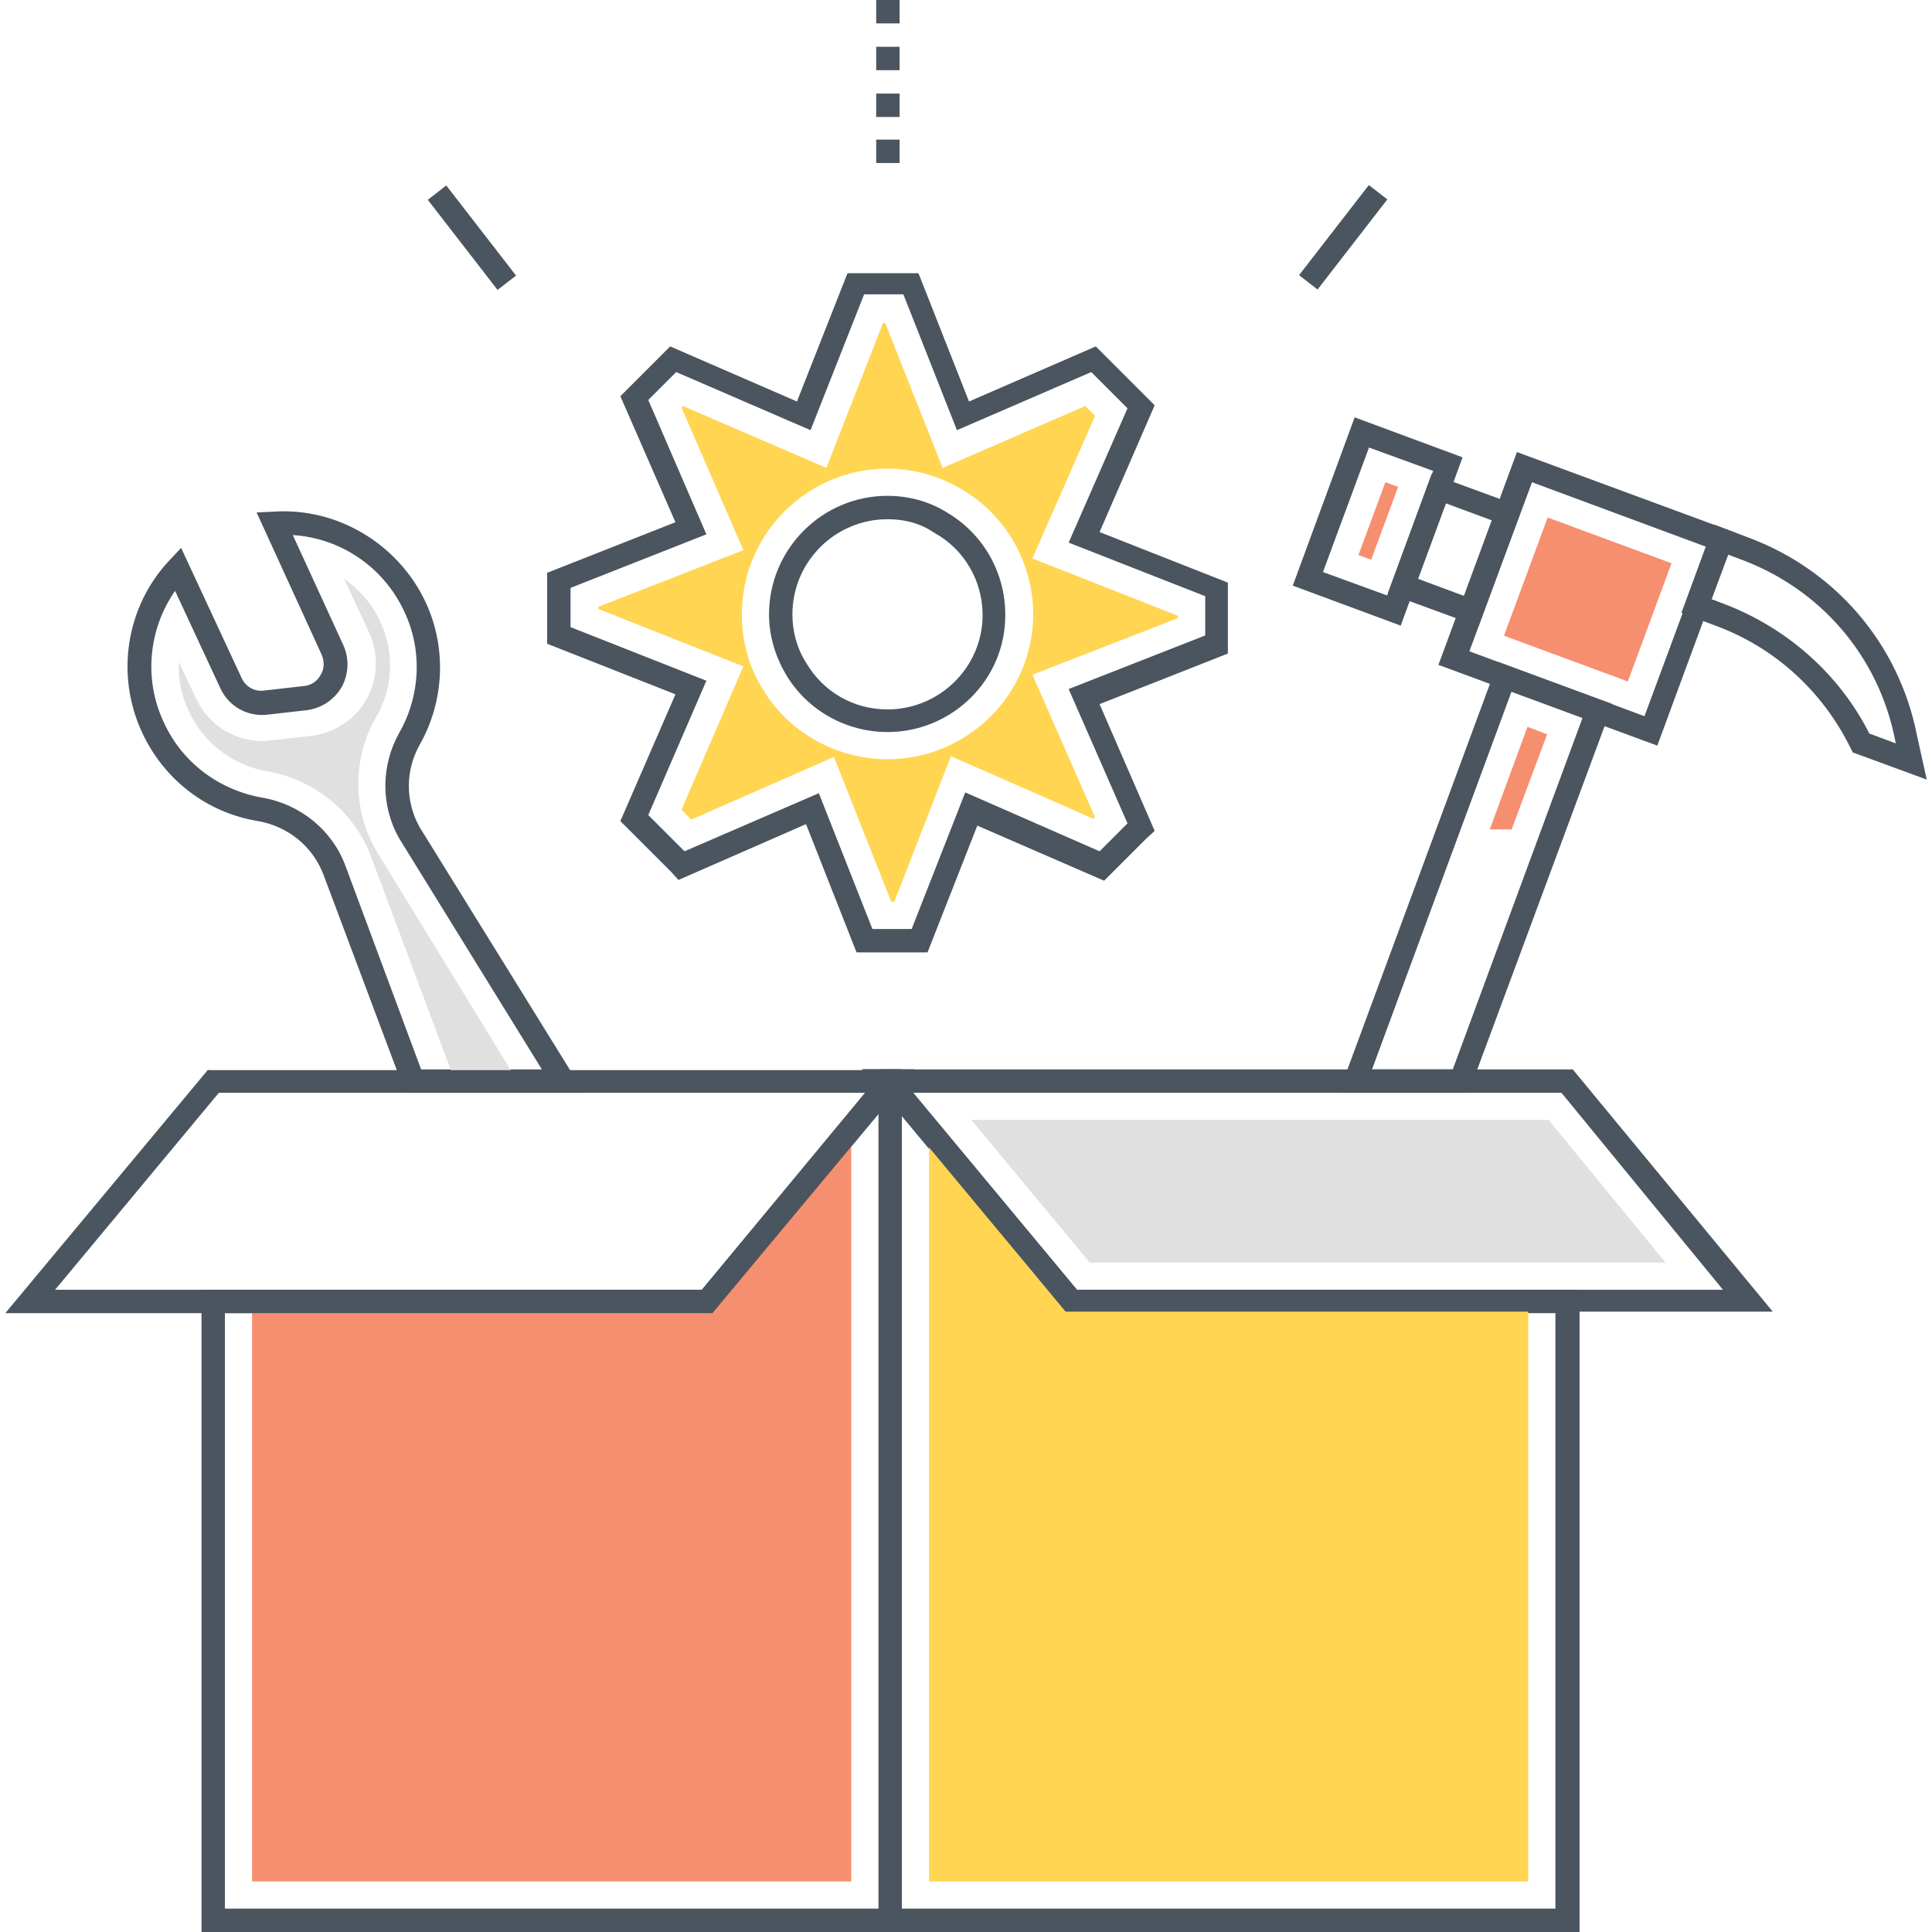 <?xml version="1.0" standalone="no"?><!DOCTYPE svg PUBLIC "-//W3C//DTD SVG 1.1//EN" "http://www.w3.org/Graphics/SVG/1.1/DTD/svg11.dtd"><svg class="icon" width="200px" height="200.00px" viewBox="0 0 1024 1024" version="1.1" xmlns="http://www.w3.org/2000/svg"><path d="M468.8 566.8l-3.2 4-2.4 2.8-4.4 5.2L372 683.6H106.8V1024h371.2V566.8h-9.2z m-3.2 444.8H119.2V696h258.4l88-105.6v421.2z" fill="#4a555f" /><path d="M451.2 598v399.2H133.6v-307.6h241.2z" fill="#f68f6f" /><path d="M570.8 683.6L484 579.2l-4.4-5.6-1.2-1.6-4.4-5.2h-8V1024h371.2v-340.4h-266.4z m253.6 328h-346.4v-420l86.8 104.4h259.6v315.6z" fill="#4a555f" /><path d="M810 689.6v307.6h-317.6v-398l75.6 90.4z" fill="#ffd552" /><path d="M484.8 566.8l-5.6 7.2-1.2 1.2-0.8 1.2-5.6 6.8-5.6-6-0.4-0.4-2.4-2.8-6.4-7.2z" fill="#4a555f" /><path d="M484.8 566.8l-5.6 7.2-1.2 1.2-0.8 1.2-5.6 6.8-5.6-6-0.4-0.4-2.4-2.8-6.4-7.2z" fill="#4a555f" /><path d="M577.6 669.2l-62.8-75.6h306l62 75.6z" fill="#e0e0e0" /><path d="M478 566.8v24.8l-6.8-8-5.2-6.4-0.4-0.4-2.4-2.8-5.6-7.2zM309.6 579.2H214.8L171.6 464c-5.6-15.2-18.8-26-34.8-28.8-27.2-4.4-50-22-61.6-47.2-14-30.4-8.4-66.4 14.4-90.8l6.4-6.8 32 68.8c2 4.8 7.2 7.6 12 6.8l21.2-2.4c4-0.4 7.2-2.8 8.8-6 2-3.2 2-7.2 0.4-10.8L136 271.6l8.8-0.4c34-2.4 66.4 17.2 80.8 48 11.2 24 10 52.4-3.2 75.6-7.6 13.6-7.6 30 0 43.6l87.2 140.8z m-86.4-12.4h64l-75.6-122.4c-10-17.6-9.6-38.8 0-56 11.2-19.6 12.4-43.6 2.8-64-10.8-23.6-33.6-39.2-59.2-40.8l26.8 58.4c3.2 7.2 2.8 15.2-0.8 22-4 6.8-10.4 11.2-18.4 12.4l-21.2 2.4c-10.4 1.2-20.4-4.4-24.8-14l-24-51.6c-14 20-16.8 46.8-6 69.6 9.6 21.2 29.2 36 52.4 40 20.4 3.6 37.2 17.6 44 36.4l40 107.6z" fill="#4a555f" /><path d="M274.4 573.2h-33.2l-44.4-118.8c-8.8-24-30-41.2-55.2-45.6-18.4-3.2-34-15.2-41.6-32-4-8.4-5.6-17.2-5.2-26l9.2 19.6c6.4 13.6 20 22.4 35.2 22.4 1.6 0 2.8 0 4.4-0.4l21.6-2.4c12.4-1.6 23.2-8.8 29.2-19.6s6.4-24 1.2-35.2l-13.2-28.4c8 5.6 14.8 13.2 19.2 22.8 7.6 16.4 6.8 35.2-2.4 50.8-12.4 21.6-12.4 48.4 0 70l0.4 0.8 74.8 122z" fill="#e0e0e0" /><path d="M878.4 395.2l-116-42.8L804 239.6l116 42.8-41.6 112.8z m-99.6-50l92.8 34.4 33.2-89.6-92.8-34.4-33.2 89.6z" fill="#4a555f" /><path d="M885.952 298.552l-23.164 62.652-65.656-24.276 23.168-62.652z" fill="#f68f6f" /><path d="M742.4 331.6l-57.2-21.2 32.8-89.2 57.2 21.2-32.8 89.2z m-41.2-28.4l34 12.4 24.4-66-34-12.4-24.4 66z" fill="#4a555f" /><path d="M741.04 258.052l-14.296 38.64-6.752-2.496 14.292-38.64z" fill="#f68f6f" /><path d="M783.6 332l-48-17.6 23.2-63.2 48 17.6-23.2 63.2z m-32-25.2l24.8 9.2 14.8-40-24.8-9.2-14.8 40zM1021.2 413.2l-39.2-14.4-1.2-2.4c-14.8-30-40-53.2-71.6-64.8l-18-6.8 17.2-46.8 18 6.8c46.4 17.2 80 56.4 89.6 104.8l5.2 23.6z m-30.4-24.4l14 5.2-0.4-2c-8.8-44.4-39.6-80-82-95.6l-6.4-2.4-8.8 23.6 6.4 2.4c33.6 12.8 61.2 37.2 77.2 68.8zM778.4 579.2h-68.8l84.4-228.4 60.8 22.4-76.4 206z m-51.2-12.4h42.8l68.8-186.4-37.6-14-74 200.4z" fill="#4a555f" /><path d="M801.2 439.6l18.8-50.4-10.4-4-20 54.4z" fill="#f68f6f" /><path d="M491.6 504.8h-37.6l-26.8-68-67.6 29.6-3.6-4-27.2-27.2L358 368l-68-26.8v-37.6l68-26.8-29.2-66.8 4.4-4.4 22-22 67.2 29.2 26.8-68h37.6l26.8 68 67.2-29.2 31.2 31.2-29.2 67.2 68 26.8v37.6l-68 26.8 29.2 67.2-4.8 4.4-22 22-67.2-29.2-26.4 67.2z m-29.2-12.4h20.8l28.4-72.4 71.2 31.2 14.8-14.8-31.2-71.2 72.4-28.4V316l-72.4-28.4 31.2-71.2-19.2-19.2-71.2 30.8-28.4-72h-20.8l-28.4 72-71.2-30.8-14.8 14.8 30.8 71.2-72 28.4v20.8l72 28.4-30.8 71.2 19.2 19.2 71.2-30.8 28.4 72z m8-104.4c-22 0-42.8-11.6-54-30.8-5.6-9.6-8.8-20.4-8.8-31.6 0-34.4 28-62.8 62.8-62.8 10.8 0 21.6 2.8 30.8 8.4 19.6 11.2 31.6 32 31.6 54.4 0.4 34.4-28 62.4-62.4 62.4z m0-112.8c-27.6 0-50.4 22.4-50.4 50.4 0 9.2 2.4 18 7.2 25.6 9.2 15.6 25.2 24.8 43.2 24.8 27.6 0 50.4-22.4 50.4-50 0-18-9.6-34.8-25.6-43.6-7.6-5.2-16-7.2-24.8-7.2z" fill="#4a555f" /><path d="M472.4 478l-30.4-76.8-75.6 33.2-5.2-5.2 32.8-76-76.8-30.4v-1.2l76.8-30L361.2 216l0.8-0.8 76 32.8 30-76.8h1.2l30.4 76.8 75.6-32.8 5.2 5.2-33.2 75.6 77.2 30.4v1.2l-77.2 30 33.2 75.6-0.8 0.8-75.6-33.2-30 77.2h-1.6z m-2-229.6c-42.4 0-77.2 34.4-77.2 77.2 0 14 3.6 27.6 10.8 39.2 13.6 23.2 39.2 37.6 66.4 37.6 42.4 0 77.2-34.4 77.2-76.8 0-27.6-14.8-53.2-38.8-66.8-11.6-6.8-25.2-10.4-38.4-10.4z" fill="#ffd552" /><path d="M476.8 86.4h-12.4v-12.4h12.4v12.4z m0-24.4h-12.4v-12.4h12.4v12.4z m0-24.8h-12.4V24.8h12.4v12.4z m0-24.8h-12.4V0h12.4v12.4z" fill="#4a555f" /><path d="M725.512 98.096l9.804 7.592-36.98 47.756-9.804-7.596z" fill="#4a555f" /><path d="M236.54 98.304l36.976 47.76-9.804 7.592-36.976-47.76z" fill="#4a555f" /><path d="M110.4 566.8L2.8 696h374.8l88-105.6 5.6-6.8v-0.4l6-6.8 0.8-0.8 1.2-1.6 5.6-6.8H110.4zM372 683.6H29.2L116 579.2h342.8L372 683.6z" fill="#4a555f" /><path d="M833.6 566.8h-376l5.6 6.8 2.4 2.8 0.4 0.4 5.2 6 6.8 8 86.8 104.4h374.8l-106-128.4z m-262.8 116.8L484 579.2h343.6l85.6 104.4h-342.4z" fill="#4a555f" /></svg>